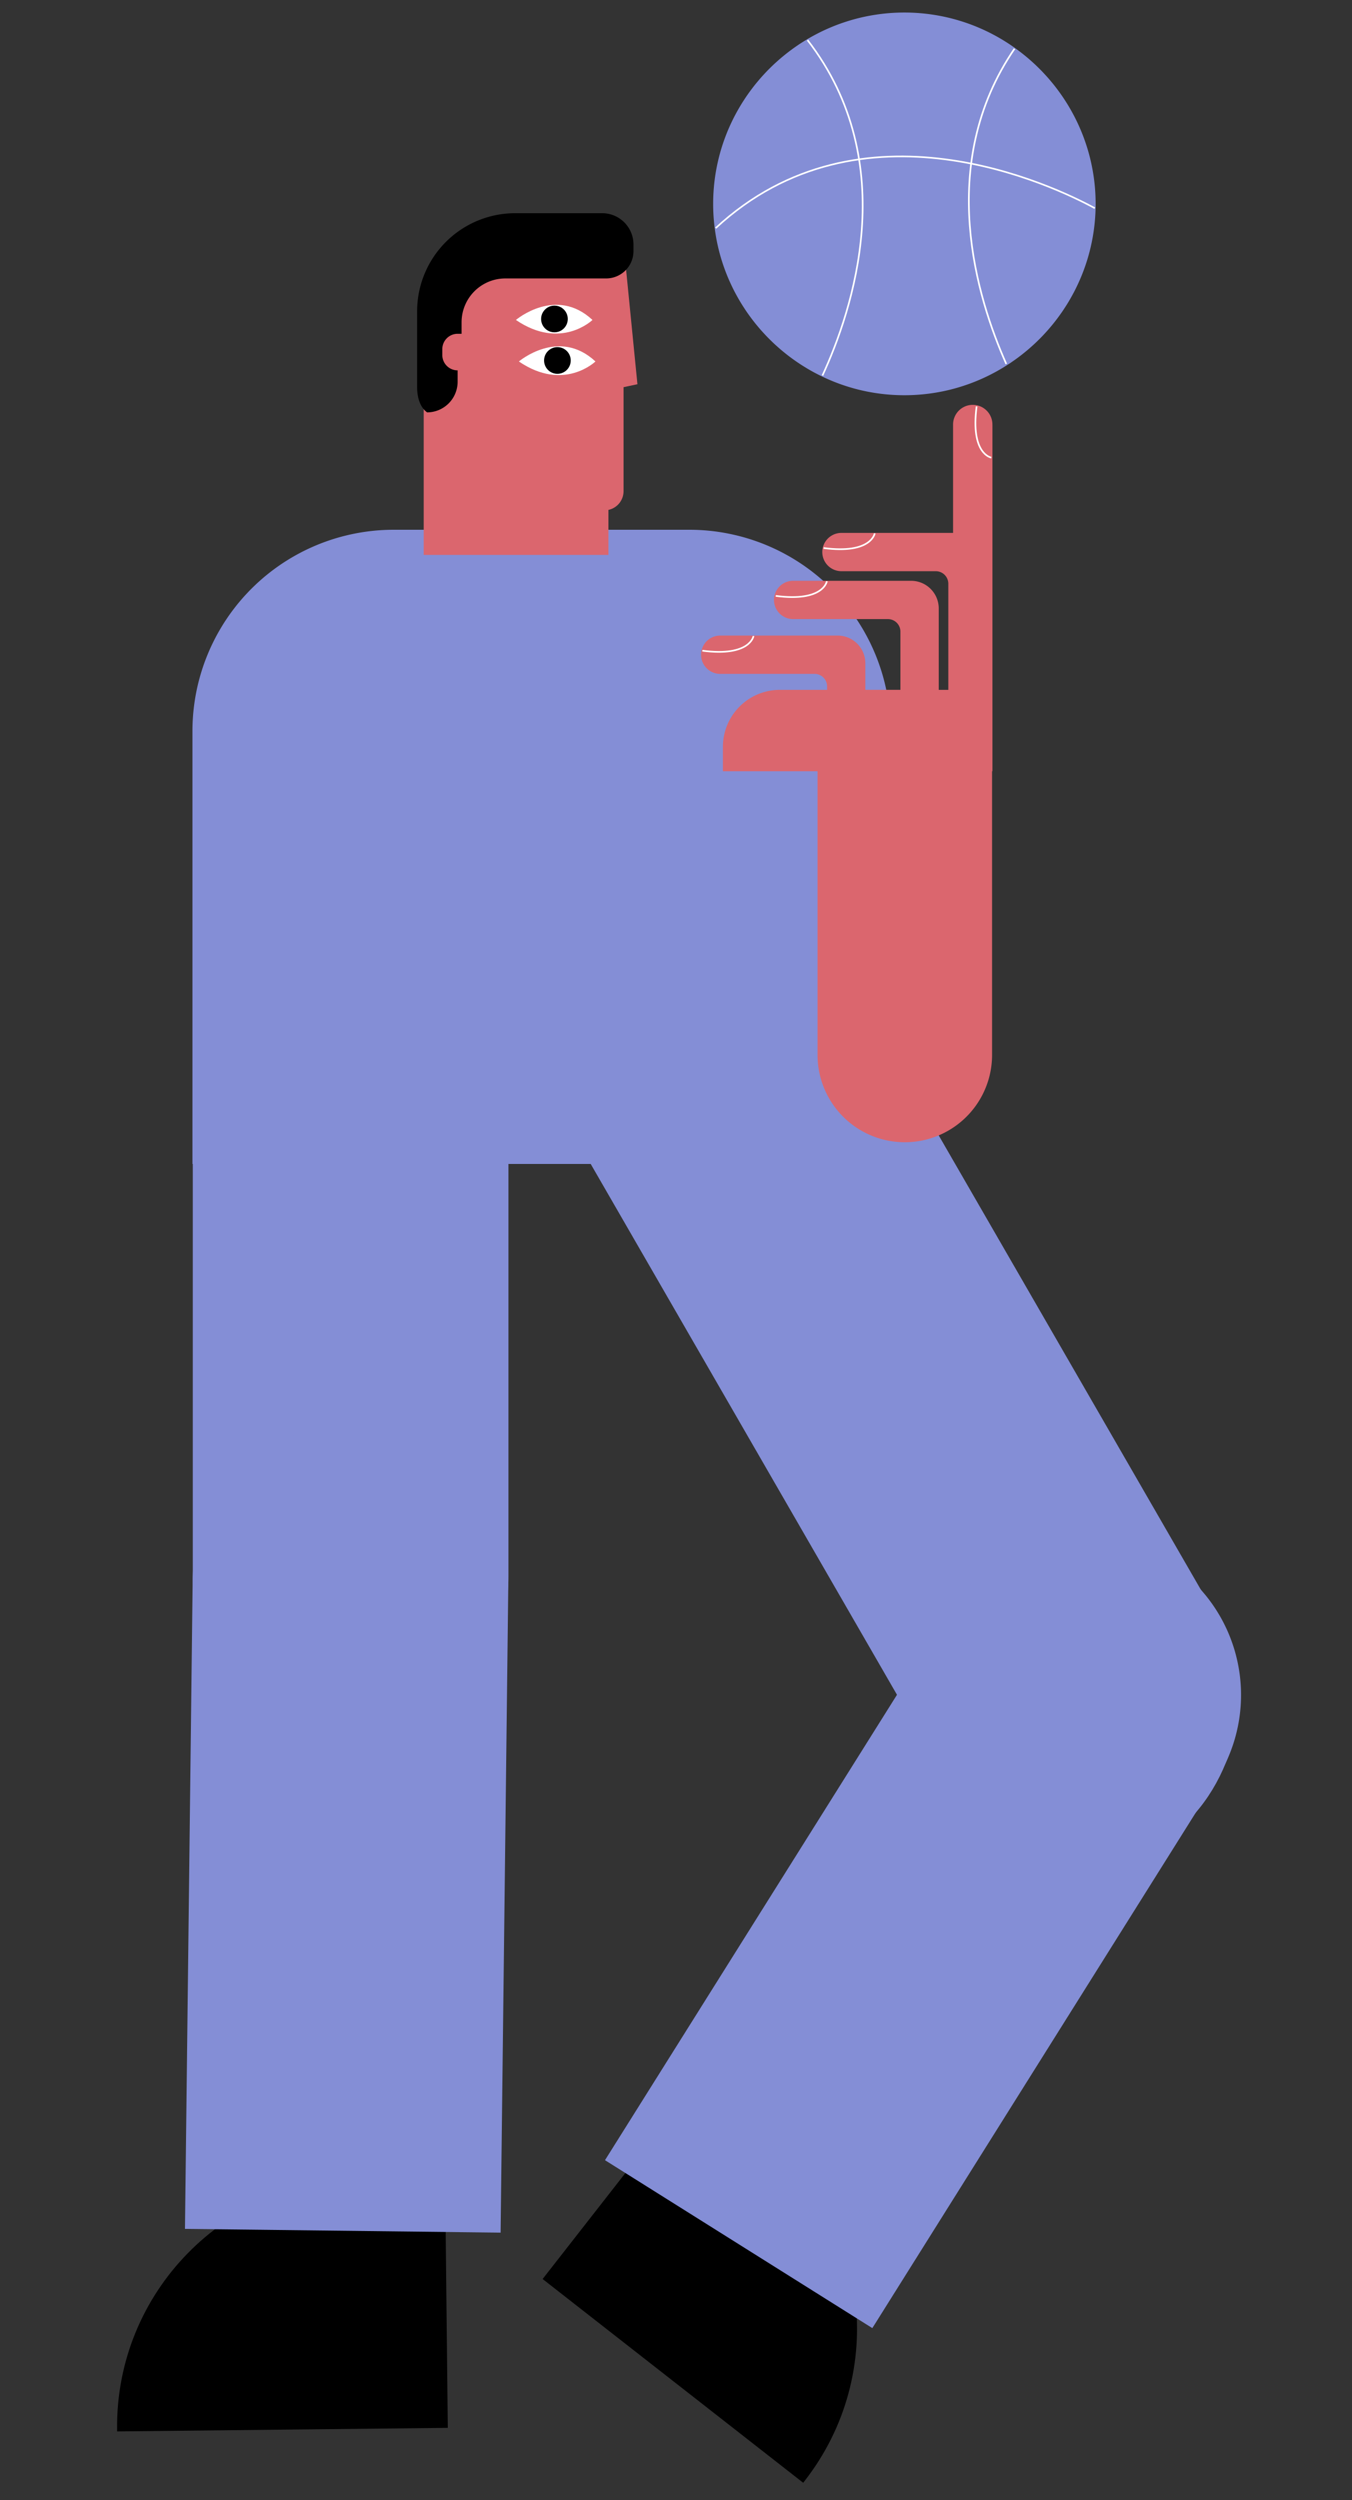 <svg id="Capa_1" data-name="Capa 1" xmlns="http://www.w3.org/2000/svg" viewBox="0 0 1619 2992"><rect x="0" y="0" width="1619" height="2992" fill="#333333" stroke="none"/><title>Mesa de trabajo 30</title><rect x="320.3" y="1394" width="1430" height="378" rx="189" transform="translate(182.03 3271.1) rotate(-120)" fill="#848ed6"/><path d="M230.45,634h836a0,0,0,0,1,0,0v517.93A241.07,241.07,0,0,1,825.38,1393H471.52a241.07,241.07,0,0,1-241.07-241.07V634a0,0,0,0,1,0,0Z" transform="translate(1296.9 2027) rotate(-180)" fill="#848ed6"/><path d="M961.8,2971.29l1.63-2.09c100.78-129,77.94-315.2-51-416l-78.52-61.36L649.78,2727.45Z"/><path d="M847.55,2088.27h776a0,0,0,0,1,0,0v378a0,0,0,0,1,0,0h-776a189,189,0,0,1-189-189v0A189,189,0,0,1,847.55,2088.27Z" transform="translate(3676.47 2521.49) rotate(122.12)" fill="#848ed6"/><path d="M126.36,1404.61h776a0,0,0,0,1,0,0v378a0,0,0,0,1,0,0h-776a189,189,0,0,1-189-189v0a189,189,0,0,1,189-189Z" transform="translate(-1173.75 2013.47) rotate(-90)" fill="#848ed6"/><path d="M140.22,2909.84l0-2.65c-1.77-163.66,129.46-297.77,293.13-299.54l99.64-1.08,3.24,299Z"/><path d="M122.7,1998.14h776a0,0,0,0,1,0,0v378a0,0,0,0,1,0,0h-776a189,189,0,0,1-189-189v0a189,189,0,0,1,189-189Z" transform="translate(2608.14 1797.02) rotate(90.68)" fill="#848ed6"/><polygon points="746.7 283.63 746.7 292 745.87 283.63 746.7 283.63" fill="#db666e"/><path d="M763.31,459.81l-16.61,3.56V587.82a22.92,22.92,0,0,1-18.1,22.4V664.1H507.38V474h.35V386.68a103,103,0,0,1,103.06-103H745.87l.83,8.37Z" fill="#db666e"/><polygon points="745.87 283.63 745.19 283.63 745.57 280.58 745.87 283.63" fill="#db666e"/><path d="M617.8,382.91s47.92-40.81,91.69,0C709.49,382.91,671.63,419.58,617.8,382.91Z" fill="#fff"/><circle cx="663.94" cy="381.73" r="15.97"/><path d="M621.35,432.6s47.91-40.82,91.69,0C713,432.6,675.18,469.27,621.35,432.6Z" fill="#fff"/><circle cx="667.49" cy="431.41" r="15.97"/><path d="M1188.44,508.56V923H1188v339.5a104.5,104.5,0,0,1-209,0V923H865.67V893.81a68.2,68.2,0,0,1,68.21-68.21h56.56v-4.12a15,15,0,0,0-15-15h-113a22.92,22.92,0,0,1,0-45.84h140.67a33.13,33.13,0,0,1,33.13,33.14v31.8h42V755.91a15,15,0,0,0-15-15h-113a22.92,22.92,0,1,1,0-45.83H1091a33.13,33.13,0,0,1,33.14,33.13V825.6h11.46v-127a15,15,0,0,0-15-15h-113a22.92,22.92,0,0,1,0-45.84h133.7V508.56a23.56,23.56,0,1,1,47.11,0Z" fill="#db666e"/><path d="M902.33,761.16s-3.93,25.15-61.26,17.57" fill="none" stroke="#fff" stroke-miterlimit="10" stroke-width="2"/><path d="M1187.05,547.63s-25.16-3.92-17.57-61.25" fill="none" stroke="#fff" stroke-miterlimit="10" stroke-width="2"/><path d="M1047.48,638.29s-3.93,25.16-61.25,17.57" fill="none" stroke="#fff" stroke-miterlimit="10" stroke-width="2"/><path d="M990.18,695.59s-3.92,25.15-61.25,17.56" fill="none" stroke="#fff" stroke-miterlimit="10" stroke-width="2"/><path d="M1215.33,57.41C1273.72,99,1312,167.26,1312,244h0c0,126-103,229-229,229h0c-126,0-229-103-229-229h0c0-76.84,38.35-145.16,96.87-186.75A227.41,227.41,0,0,1,1083,15h0a227.4,227.4,0,0,1,132.35,42.41" fill="#848ed6"/><path d="M984.86,449.43C1020.44,372.57,1080.81,195,967,48" fill="none" stroke="#fff" stroke-miterlimit="10" stroke-width="1.98"/><path d="M1205,435.56c-34.87-78.09-85-238.72,9.87-377.24" fill="none" stroke="#fff" stroke-miterlimit="10" stroke-width="2"/><path d="M1311,249.13c-48.37-26.26-279.6-137.8-454,23.87" fill="none" stroke="#fff" stroke-miterlimit="10" stroke-width="1.96"/><path d="M511.33,493.52h0A36.68,36.68,0,0,0,548,456.85V443.24h0a18.34,18.34,0,0,1-18.34-18.33v-7.1A18.34,18.34,0,0,1,548,399.47h4.73V385.69a52.47,52.47,0,0,1,52.46-52.47H725.84a32.74,32.74,0,0,0,32.74-32.74v-7.82a37.51,37.51,0,0,0-37.52-37.51H617A117.47,117.47,0,0,0,499.5,372.62v90.67c0,11.15,2.83,23.39,11.75,30.08A.19.19,0,0,1,511.33,493.52Z"/></svg>